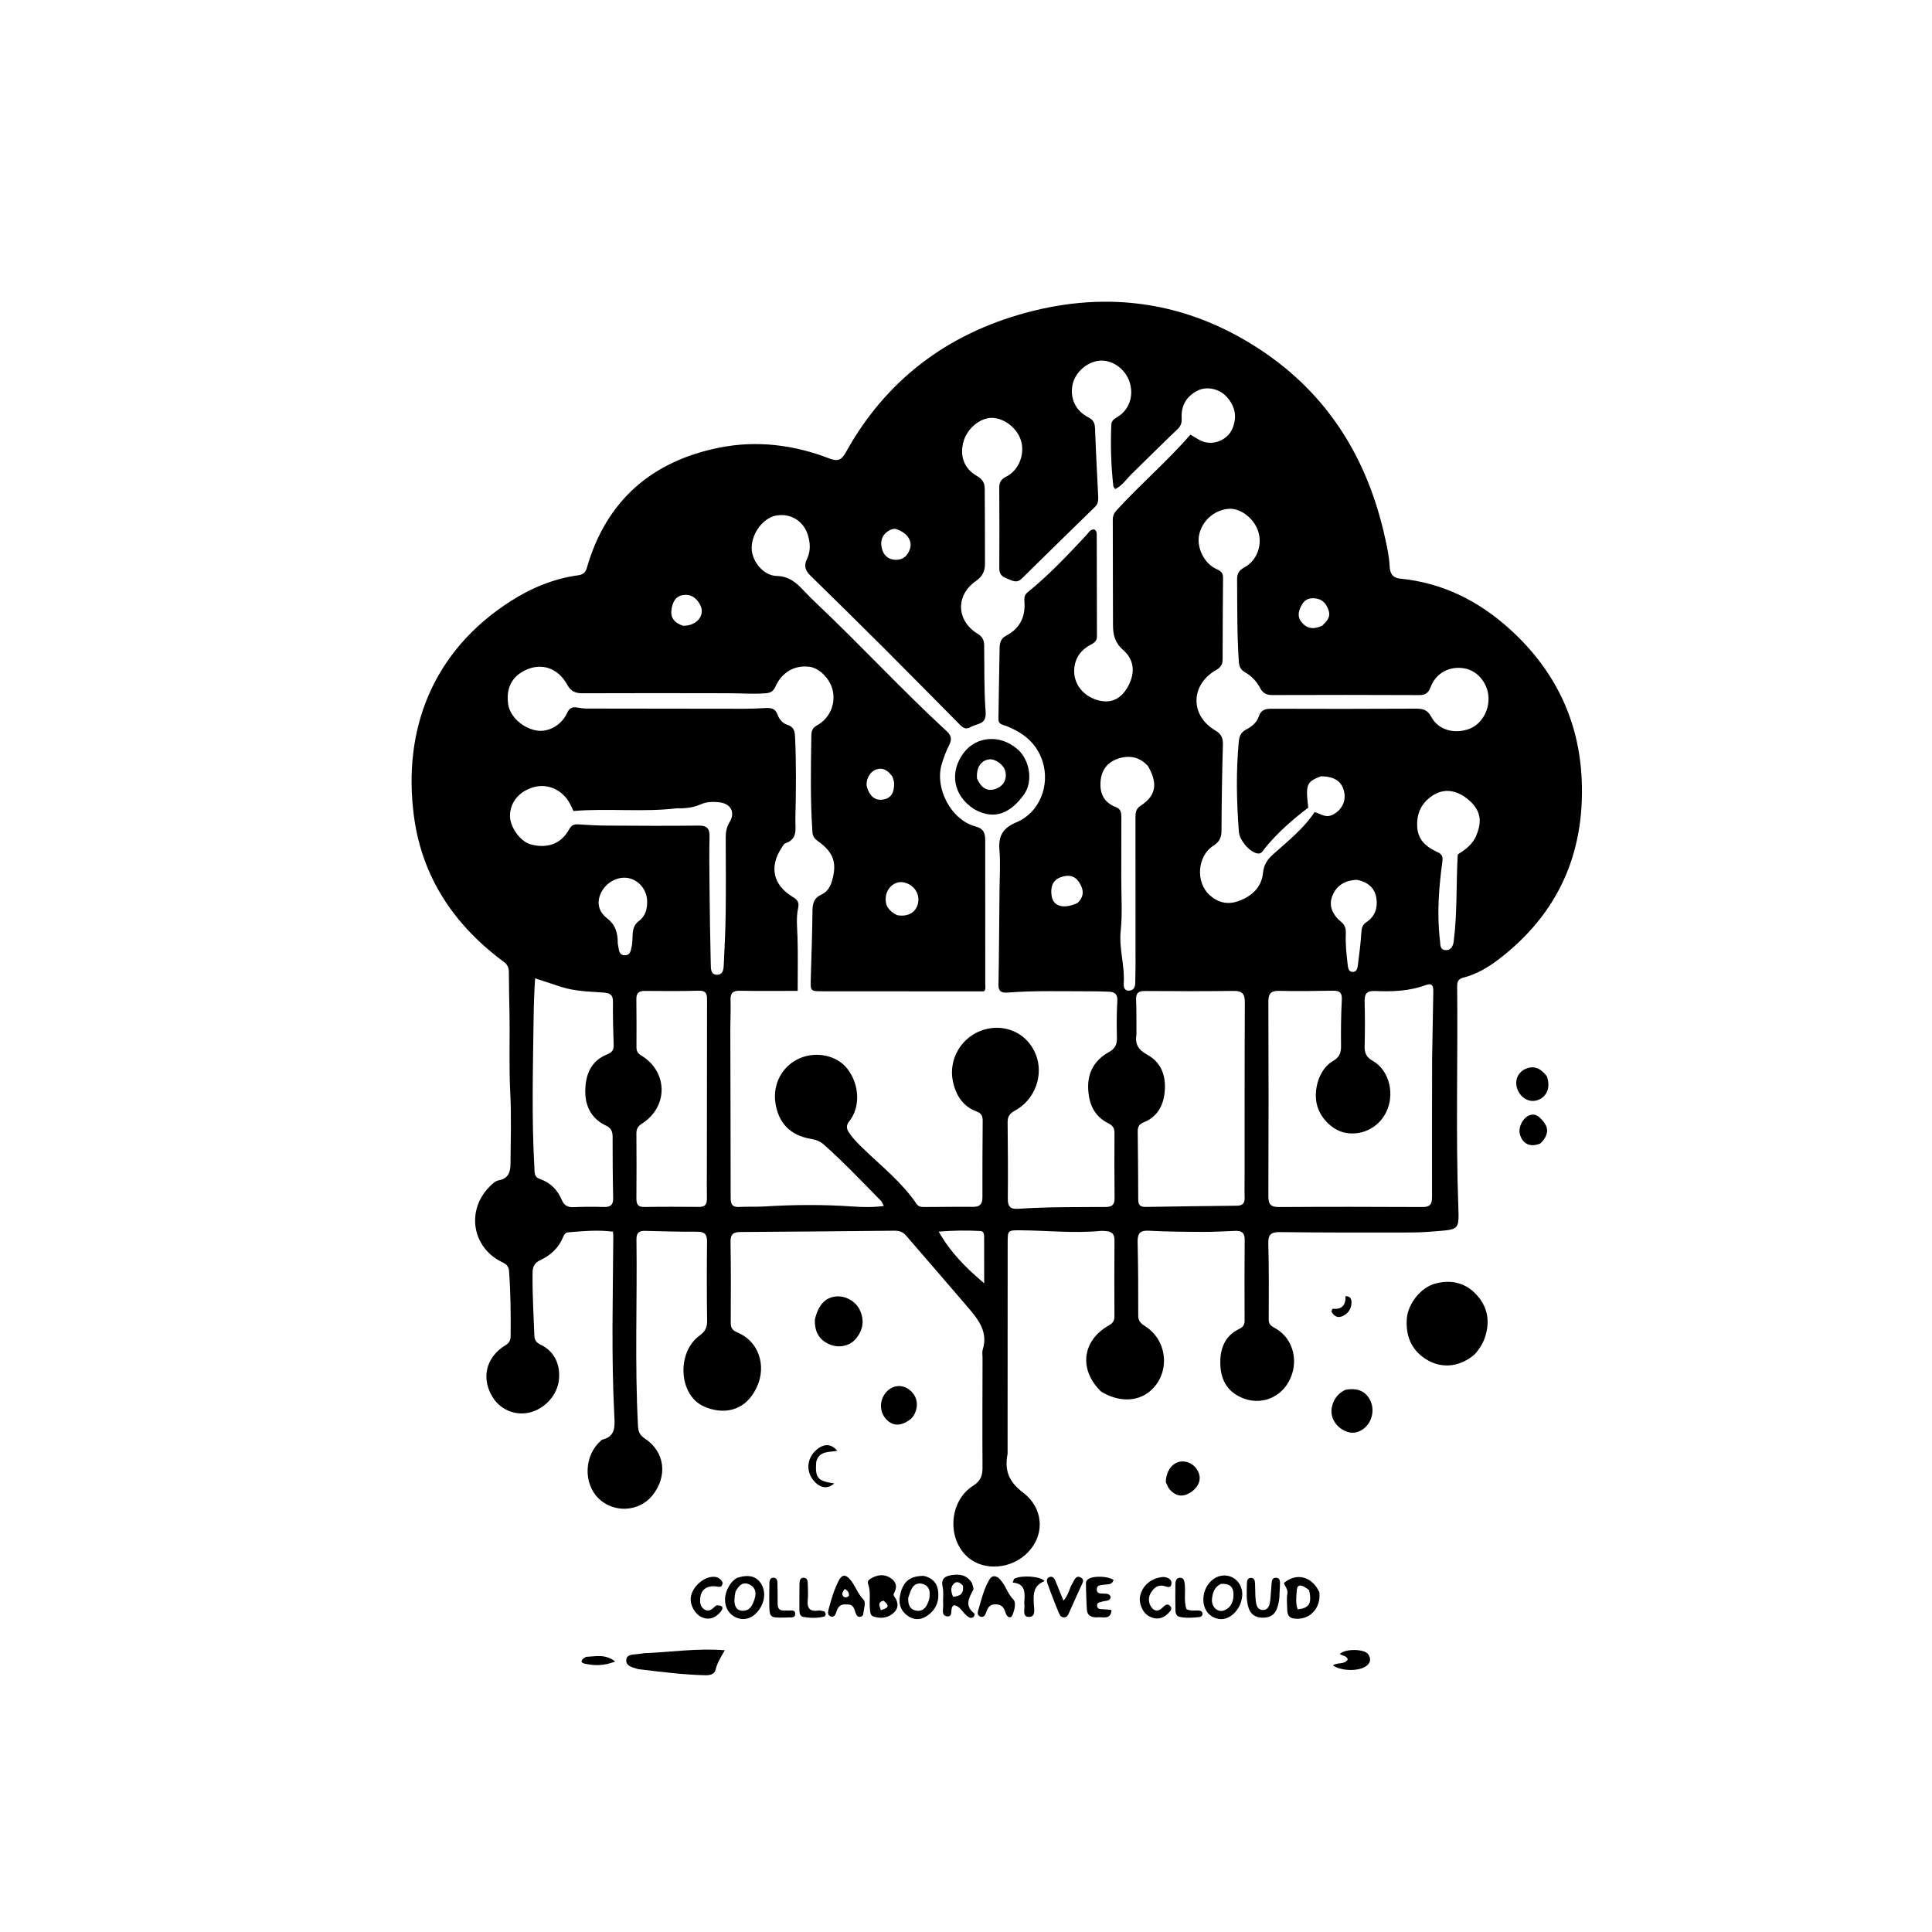 <svg version="1.1" id="Layer_1" xmlns="http://www.w3.org/2000/svg" xmlns:xlink="http://www.w3.org/1999/xlink" x="0px" y="0px"
	 width="100%" viewBox="0 0 1024 1024" enable-background="new 0 0 1024 1024" xml:space="preserve">
<path fill="#000000" opacity="1" stroke="none" 
	d="
M583.576,737.541 
	C571.61,725.874 573.56,710.439 587.781,702.454 
	C589.774,701.335 590.685,700.049 590.675,697.755 
	C590.612,684.256 590.576,670.756 590.696,657.258 
	C590.725,654.003 589.223,652.727 586.29,652.519 
	C585.293,652.448 584.282,652.316 583.296,652.412 
	C569.139,653.78 555.006,652.174 540.862,652.088 
	C534.17,652.048 534.09,652.052 534.083,658.652 
	C534.046,695.786 534.05,732.921 534.041,770.055 
	C534.041,770.222 534.071,770.394 534.04,770.554 
	C532.313,779.328 534.629,785.374 542.476,791.297 
	C552.21,798.646 554.566,812.386 545.011,822.563 
	C536.479,831.649 521.663,832.99 512.908,825.296 
	C501.759,815.497 503.03,795.551 515.73,787.508 
	C519.776,784.946 520.786,782.113 520.754,777.743 
	C520.612,758.411 520.736,739.078 520.769,719.746 
	C520.771,718.246 520.455,716.637 520.882,715.264 
	C523.735,706.1 518.734,699.625 513.408,693.373 
	C502.401,680.45 491.225,667.671 480.164,654.794 
	C478.47,652.823 476.409,652.276 473.946,652.3 
	C446.792,652.566 419.638,652.831 392.483,652.99 
	C388.783,653.012 387.129,654.066 387.196,658.158 
	C387.434,672.487 387.384,686.822 387.307,701.154 
	C387.292,703.924 388.337,705.21 390.899,706.26 
	C401.904,710.771 406.322,723.423 401.345,734.694 
	C395.088,748.864 382.483,749.84 372.759,745.29 
	C359.664,739.162 358.572,716.741 370.798,707.873 
	C373.74,705.74 374.838,703.642 374.789,700.105 
	C374.596,686.108 374.579,672.106 374.745,658.108 
	C374.791,654.176 373.396,652.824 369.534,652.837 
	C360.377,652.869 351.217,652.651 342.062,652.384 
	C338.731,652.286 337.292,653.31 337.34,656.927 
	C337.781,689.911 336.386,722.909 338.154,755.887 
	C338.312,758.833 339.169,760.736 341.716,762.398 
	C352.439,769.398 354.065,782.416 345.7,792.725 
	C338.689,801.367 325.27,802.047 317.226,794.167 
	C309.051,786.161 309.623,771.355 318.403,763.683 
	C318.654,763.464 318.88,763.119 319.167,763.053 
	C326.206,761.456 325.909,756.17 325.62,750.668 
	C323.952,718.859 324.872,687.031 325.057,655.209 
	C325.061,654.56 324.968,653.911 324.887,652.803 
	C316.877,651.783 308.969,652.507 301.068,653.169 
	C299.559,653.296 298.924,654.526 298.388,655.825 
	C296.044,661.506 291.747,665.388 286.342,667.916 
	C283.301,669.339 282.325,671.279 282.278,674.516 
	C282.118,685.689 282.818,696.824 283.225,707.974 
	C283.32,710.571 284.501,711.725 286.689,712.781 
	C293.694,716.161 297.147,723.107 296.233,731.388 
	C295.35,739.39 288.976,746.547 280.895,748.608 
	C273.614,750.464 265.835,747.508 261.618,741.281 
	C254.747,731.134 257.3,719.376 267.94,712.992 
	C269.978,711.77 270.618,710.318 270.644,708.145 
	C270.781,696.649 270.644,685.165 269.806,673.688 
	C269.617,671.104 268.343,670.029 266.171,668.984 
	C250.152,661.273 246.939,641.442 259.573,628.85 
	C261.003,627.424 262.54,625.902 264.499,625.55 
	C269.647,624.624 270.556,620.911 270.581,616.714 
	C270.657,604.215 271.098,591.689 270.45,579.223 
	C269.703,564.887 270.309,550.573 270.022,536.253 
	C269.882,529.257 269.736,522.26 269.712,515.263 
	C269.703,512.916 269.021,511.268 267.023,509.793 
	C240.767,490.404 223.616,464.926 219.364,432.415 
	C213.389,386.724 229.185,345.127 270.747,318.57 
	C281.515,311.69 293.496,306.66 306.439,304.908 
	C309.195,304.535 310.34,303.413 311.107,300.762 
	C321.443,265.026 345.812,244.25 381.595,237.196 
	C401.145,233.342 420.802,235.735 439.528,242.984 
	C443.906,244.679 446.019,243.886 448.216,239.914 
	C469.447,201.53 501.938,177.072 543.813,165.745 
	C587.637,153.89 629.4,160.005 667.631,185.104 
	C704.089,209.039 725.1,243.51 734.245,285.681 
	C735.266,290.391 736.281,295.091 736.521,299.955 
	C736.691,303.389 737.661,306.248 742.194,306.693 
	C764.738,308.908 783.998,318.643 800.518,333.712 
	C823.977,355.107 837.055,381.643 838.354,413.619 
	C839.94,452.649 825.658,484.393 794.556,508.289 
	C788.861,512.665 782.682,516.362 775.647,518.15 
	C772.888,518.851 772.301,520.348 772.327,522.788 
	C772.748,561.943 771.518,601.106 772.963,640.255 
	C773.006,641.421 773.045,642.587 773.062,643.754 
	C773.159,650.309 772.112,651.615 765.499,652.211 
	C759.699,652.733 753.873,653.224 748.056,653.241 
	C724.891,653.312 701.724,653.311 678.561,653.043 
	C673.883,652.989 672.089,654.079 672.226,659.084 
	C672.595,672.555 672.52,686.039 672.45,699.518 
	C672.435,702.36 674.256,703.031 676.166,704.135 
	C685.766,709.683 688.727,722.343 682.915,732.563 
	C677.471,742.137 665.914,745.313 656.076,739.791 
	C648.816,735.716 646.589,728.819 646.791,721.129 
	C646.98,713.935 649.726,707.777 656.644,704.453 
	C658.734,703.448 659.68,702.306 659.669,699.949 
	C659.601,685.617 659.58,671.283 659.703,656.951 
	C659.734,653.332 658.005,652.261 654.791,652.386 
	C648.966,652.612 643.138,652.953 637.313,652.928 
	C627.823,652.887 618.322,652.803 608.848,652.31 
	C604.108,652.064 602.867,653.915 602.966,658.308 
	C603.259,671.302 603.335,684.303 603.29,697.301 
	C603.279,700.354 604.906,701.601 607.137,703.045 
	C619.197,710.847 620.325,728.307 609.465,737.408 
	C602.718,743.063 592.805,743.205 583.576,737.541 
M529.762,472.499 
	C529.794,465.17 530.332,457.798 529.718,450.523 
	C529.081,442.973 531.571,438.824 538.805,435.8 
	C551.024,430.692 556.647,416.154 552.564,403.515 
	C549.422,393.788 542.295,388.275 533.196,384.741 
	C531.412,384.049 529.144,383.96 529.194,381.118 
	C529.417,368.63 529.541,356.141 529.806,343.654 
	C529.863,340.982 530.326,338.475 533.219,336.963 
	C540.27,333.278 543.491,327.316 542.99,319.352 
	C542.864,317.364 542.717,315.487 544.635,313.942 
	C555.948,304.826 565.852,294.247 575.76,283.676 
	C576.943,282.414 577.774,280.503 579.928,280.617 
	C581.319,281.286 581.291,282.52 581.294,283.667 
	C581.337,301.498 581.343,319.328 581.401,337.159 
	C581.408,339.475 580.325,340.552 578.267,341.613 
	C573.088,344.283 569.79,348.588 569.367,354.581 
	C568.837,362.089 573.684,368.586 581.349,370.969 
	C588.055,373.053 593.444,371.016 597.197,364.977 
	C601.768,357.62 601.599,349.972 595.348,344.568 
	C590.969,340.782 589.937,336.473 589.914,331.42 
	C589.828,312.757 589.859,294.094 589.799,275.43 
	C589.793,273.469 590.434,271.991 591.768,270.53 
	C604.326,256.777 618.505,244.612 630.964,230.378 
	C632.769,231.429 634.551,232.622 636.462,233.551 
	C642.609,236.537 650.577,233.399 653.177,227.211 
	C655.883,220.773 654.609,215.126 650.012,210.151 
	C646.281,206.111 639.702,204.565 634.833,206.997 
	C628.991,209.914 625.94,214.84 626.305,221.57 
	C626.426,223.802 626.037,225.636 624.222,227.367 
	C616.031,235.176 608.035,243.19 599.922,251.081 
	C597.101,253.825 594.96,257.33 591.048,259.229 
	C590.667,258.577 590.125,258.056 590.062,257.482 
	C588.877,246.704 588.568,235.894 589.019,225.062 
	C589.108,222.932 590.609,222.009 592.256,221.017 
	C598.435,217.294 600.999,209.985 598.804,202.768 
	C596.748,196.008 590.194,190.979 583.624,191.122 
	C576.816,191.269 570.037,196.904 568.526,203.669 
	C566.916,210.884 570.015,217.75 576.819,221.173 
	C579.445,222.495 580.29,224.179 580.391,227.015 
	C580.822,239.145 581.482,251.267 582.075,263.391 
	C582.168,265.289 581.936,267.116 580.533,268.491 
	C567.562,281.201 554.519,293.838 541.608,306.607 
	C538.654,309.529 536.306,307.537 533.514,306.536 
	C530.707,305.53 529.626,303.982 529.646,301.029 
	C529.738,286.865 529.732,272.699 529.628,258.535 
	C529.607,255.673 530.57,254.015 533.198,252.701 
	C539.634,249.484 543.016,241.66 541.416,234.548 
	C539.87,227.678 532.95,221.783 526.085,221.489 
	C519.776,221.218 512.772,226.85 510.742,233.828 
	C508.494,241.549 510.914,248.364 517.813,252.29 
	C520.666,253.914 521.914,255.932 521.925,259.036 
	C521.973,272.365 522.119,285.695 522.059,299.024 
	C522.042,302.726 520.727,305.527 517.199,307.997 
	C506.321,315.612 506.927,329.044 518.15,335.901 
	C520.635,337.419 521.588,339.238 521.627,341.949 
	C521.794,353.776 521.511,365.64 522.41,377.413 
	C522.929,384.207 517.789,383.376 514.493,385.342 
	C511.248,387.279 509.549,384.892 507.714,383.046 
	C494.444,369.696 481.265,356.255 467.944,342.957 
	C455.21,330.244 442.365,317.642 429.506,305.055 
	C426.807,302.414 425.938,299.881 427.738,296.199 
	C429.786,292.009 429.483,287.385 427.998,283.038 
	C425.54,275.844 418.803,271.973 411.483,273.242 
	C404.475,274.456 398.254,282.739 398.403,290.659 
	C398.532,297.523 404.586,305.105 411.666,305.27 
	C417.999,305.419 421.8,308.581 425.613,312.637 
	C427.895,315.063 430.244,317.433 432.664,319.721 
	C456.153,341.919 478.067,365.72 501.84,387.626 
	C504.111,389.718 504.622,391.782 503.164,394.688 
	C501.531,397.945 500.206,401.404 499.155,404.898 
	C495.273,417.806 504.101,434.573 516.982,438.013 
	C521.536,439.229 522.189,441.756 522.185,445.576 
	C522.161,470.905 522.211,496.234 522.209,521.563 
	C522.209,522.993 522.625,524.606 521.454,525.438 
	C517.961,525.438 514.818,525.439 511.674,525.438 
	C486.511,525.425 461.348,525.419 436.185,525.396 
	C429.537,525.389 429.544,525.366 429.72,518.979 
	C430.056,506.833 430.526,494.689 430.631,482.542 
	C430.665,478.624 431.585,475.86 435.347,474.149 
	C438.177,472.863 439.876,470.476 440.818,467.385 
	C443.798,457.616 442.006,451.854 433.577,445.871 
	C431.806,444.614 430.769,443.374 430.612,441.098 
	C429.43,423.952 429.767,406.796 430.038,389.637 
	C430.075,387.29 430.783,385.71 433.056,384.449 
	C439.643,380.795 442.858,373.484 441.437,366.307 
	C440.194,360.026 434.488,354.106 428.997,353.399 
	C421.266,352.405 414.41,356.239 410.993,363.917 
	C409.863,366.455 408.436,367.25 405.773,367.452 
	C399.27,367.945 392.796,367.442 386.31,367.433 
	C360.498,367.395 334.685,367.327 308.873,367.445 
	C304.991,367.463 302.633,366.529 300.593,362.83 
	C295.689,353.935 286.973,351.193 278.552,355.153 
	C271.276,358.575 268.127,364.769 269.344,373.26 
	C270.282,379.805 277.11,386.05 284.6,387.213 
	C290.822,388.18 297.653,384.331 300.622,377.823 
	C301.724,375.407 303.145,374.547 305.657,374.97 
	C307.457,375.273 309.289,375.543 311.108,375.548 
	C335.594,375.612 360.079,375.645 384.565,375.642 
	C391.393,375.642 398.241,375.774 405.043,375.311 
	C408.44,375.081 410.83,375.22 412.152,378.867 
	C413.015,381.248 414.814,383.371 417.238,384.123 
	C420.912,385.261 421.266,387.701 421.417,390.989 
	C422.078,405.305 421.9,419.602 421.568,433.924 
	C421.443,439.295 423.075,444.629 416.191,447 
	C415.398,447.274 414.871,448.455 414.322,449.283 
	C407.561,459.47 409.724,469.206 420.388,475.525 
	C422.837,476.976 423.615,478.562 423.038,481.196 
	C421.882,486.472 422.553,491.78 422.708,497.106 
	C422.978,506.354 422.783,515.617 422.783,525.187 
	C412.438,525.187 402.296,525.314 392.16,525.12 
	C388.471,525.049 387.093,526.266 387.213,529.991 
	C387.389,535.482 387.07,540.986 387.081,546.485 
	C387.138,575.98 387.27,605.476 387.263,634.971 
	C387.263,638.321 388.187,639.918 391.792,639.711 
	C396.278,639.453 400.795,639.723 405.279,639.445 
	C420.756,638.486 436.219,638.384 451.698,639.455 
	C457.085,639.828 462.513,639.981 468.435,639.197 
	C467.7,637.837 467.461,637.007 466.929,636.465 
	C457.012,626.361 447.256,616.095 436.672,606.661 
	C434.543,604.764 432.104,604.022 429.465,603.561 
	C418.803,601.701 412.483,595.146 410.956,584.336 
	C409.531,574.252 414.844,564.711 424.047,560.828 
	C432.934,557.078 443.608,559.458 449.055,566.404 
	C455.532,574.663 456.182,586.647 450.183,594.222 
	C448.298,596.602 448.646,598.278 450.074,600.418 
	C452.222,603.638 454.971,606.293 457.728,608.961 
	C467.403,618.325 478.103,626.709 485.739,638.033 
	C486.993,639.894 488.861,639.744 490.662,639.741 
	C498.994,639.728 507.327,639.556 515.657,639.651 
	C519.289,639.693 520.723,638.292 520.707,634.634 
	C520.648,621.137 520.754,607.638 520.848,594.141 
	C520.865,591.75 520.295,590.109 517.737,589.166 
	C510.291,586.421 506.602,580.516 505.043,573.071 
	C502.562,561.224 509.812,549.24 521.493,545.759 
	C533.018,542.325 544.574,547.809 548.974,558.8 
	C553.342,569.71 548.625,582.913 537.87,588.696 
	C535.056,590.209 534.032,591.855 534.06,594.85 
	C534.187,608.345 534.315,621.844 534.162,635.338 
	C534.115,639.492 535.524,640.98 539.653,640.696 
	C555.117,639.632 570.618,639.821 586.107,639.725 
	C589.61,639.703 590.783,638.347 590.746,634.965 
	C590.618,623.467 590.628,611.968 590.699,600.47 
	C590.715,597.963 589.743,596.506 587.521,595.412 
	C579.726,591.572 576.962,584.66 576.741,576.543 
	C576.512,568.133 580.42,561.694 587.646,557.689 
	C590.945,555.859 592.061,553.734 591.988,550.188 
	C591.852,543.694 591.778,537.175 592.209,530.702 
	C592.449,527.094 591.005,525.755 587.854,525.62 
	C583.863,525.448 579.863,525.397 575.868,525.401 
	C562.043,525.415 548.212,524.986 534.402,526.063 
	C531.577,526.283 529.138,526.06 529.214,521.971 
	C529.513,505.816 529.588,489.657 529.762,472.499 
M759.055,560.597 
	C759.265,549.114 759.491,537.631 759.672,526.147 
	C759.713,523.541 759.802,520.602 755.718,522.113 
	C746.933,525.365 737.797,525.641 728.63,525.251 
	C724.329,525.068 723.169,526.869 723.274,530.839 
	C723.482,538.661 723.5,546.497 723.28,554.318 
	C723.177,558.001 724.078,560.29 727.579,562.265 
	C735.781,566.89 739.057,578.325 735.476,587.713 
	C731.973,596.899 722.668,602.188 713.121,600.42 
	C706.105,599.12 699.365,592.264 697.853,584.889 
	C696.125,576.463 699.705,566.239 706.41,562.424 
	C709.869,560.457 710.825,558.133 710.777,554.432 
	C710.673,546.277 710.755,538.105 711.19,529.963 
	C711.398,526.077 709.993,525.017 706.399,525.086 
	C696.91,525.266 687.411,525.395 677.925,525.175 
	C673.477,525.073 672.246,526.744 672.263,531.027 
	C672.399,565.335 672.403,599.643 672.259,633.95 
	C672.241,638.249 673.456,639.788 677.9,639.759 
	C703.213,639.593 728.529,639.617 753.843,639.751 
	C757.801,639.772 759.021,638.387 759.007,634.515 
	C758.919,610.201 759.022,585.887 759.055,560.597 
M602.337,548.335 
	C601.509,553.351 603.273,556.409 608.028,558.993 
	C615.696,563.159 618.167,570.548 617.275,579.036 
	C616.506,586.359 613.17,592.087 606.11,594.888 
	C603.543,595.906 602.993,597.465 603.018,599.832 
	C603.147,611.829 603.273,623.827 603.288,635.826 
	C603.292,638.59 604.344,639.745 607.124,639.699 
	C623.276,639.437 639.43,639.223 655.584,639.051 
	C658.525,639.02 659.792,637.78 659.693,634.796 
	C659.561,630.8 659.669,626.797 659.671,622.798 
	C659.685,592.3 659.628,561.802 659.788,531.305 
	C659.811,526.789 658.418,525.139 653.788,525.204 
	C638.126,525.423 622.458,525.354 606.793,525.249 
	C603.384,525.226 601.995,526.329 602.157,529.884 
	C602.421,535.707 602.297,541.547 602.337,548.335 
M700.108,411.449 
	C692.488,414.364 691.93,415.781 693.409,428.079 
	C684.922,434.49 677.113,441.388 670.445,449.528 
	C669.329,450.891 668.644,452.859 666.22,452.3 
	C662.024,451.334 656.973,445.272 656.635,440.901 
	C655.404,424.942 655.083,408.997 656.58,393.024 
	C656.864,389.997 657.877,388.054 660.481,386.668 
	C663.47,385.077 666.11,383.053 667.228,379.641 
	C668.28,376.428 670.491,375.636 673.761,375.649 
	C699.253,375.753 724.746,375.733 750.238,375.602 
	C753.974,375.583 756.515,376.048 758.585,379.924 
	C762.245,386.775 770.352,389.103 778.166,386.535 
	C784.896,384.323 789.492,376.876 788.909,369.125 
	C788.357,361.792 782.943,355.439 776.242,354.262 
	C768.287,352.864 761.113,356.606 758.21,364.279 
	C756.974,367.547 755.266,368.429 751.977,368.414 
	C726.149,368.295 700.321,368.305 674.493,368.393 
	C671.484,368.403 669.421,367.546 667.999,364.838 
	C666.105,361.231 663.402,358.298 659.822,356.276 
	C657.581,355.01 656.769,353.241 656.593,350.604 
	C655.626,336.128 655.81,321.64 655.685,307.152 
	C655.659,304.107 656.638,302.291 659.39,300.836 
	C666.183,297.244 669.252,288.953 666.859,281.581 
	C664.616,274.669 657.455,269.216 651.24,269.686 
	C643.591,270.263 637.071,276.041 635.543,283.595 
	C634.187,290.297 638.25,298.596 644.54,301.504 
	C646.66,302.484 648.264,303.35 648.237,306.088 
	C648.094,320.583 648.058,335.08 648.008,349.576 
	C648,352.139 646.987,353.759 644.623,355.099 
	C630.922,362.862 630.626,379.222 644.105,387.134 
	C647.31,389.016 648.267,391.122 648.162,394.717 
	C647.719,409.868 647.487,425.027 647.421,440.184 
	C647.404,443.886 646.388,446.178 643.087,448.279 
	C634.507,453.742 633.591,467.672 641.164,474.459 
	C645.554,478.393 650.669,479.676 656.458,477.576 
	C663.627,474.976 668.68,470.219 669.435,462.581 
	C669.881,458.062 671.897,455.397 674.988,452.625 
	C682.709,445.699 690.94,439.24 696.752,430.417 
	C699.747,431.17 702.305,433.54 705.806,432.069 
	C710.443,430.119 713.331,425.492 712.573,420.515 
	C711.665,414.558 707.735,411.482 700.108,411.449 
M296.877,522.897 
	C292.675,521.513 288.473,520.13 283.605,518.526 
	C283.13,526.363 282.898,533.421 282.809,540.527 
	C282.481,566.643 281.747,592.756 283.24,618.862 
	C283.382,621.335 282.967,623.807 286.24,624.922 
	C291.733,626.793 295.535,630.697 297.766,636.007 
	C298.971,638.873 300.852,639.953 303.946,639.821 
	C309.265,639.596 314.603,639.543 319.922,639.724 
	C323.482,639.846 325.075,638.757 324.987,634.939 
	C324.738,624.123 324.711,613.301 324.695,602.481 
	C324.691,599.721 323.931,597.881 321.192,596.595 
	C313.384,592.929 310.055,586.159 310.209,577.954 
	C310.367,569.528 313.195,562.22 321.916,558.802 
	C324.167,557.919 325.354,556.598 325.259,553.945 
	C324.985,546.295 324.79,538.635 324.881,530.982 
	C324.926,527.204 323.341,526.371 319.838,526.085 
	C312.41,525.481 304.853,525.545 296.877,522.897 
M374.659,616.5 
	C374.689,588.001 374.716,559.502 374.752,531.003 
	C374.756,527.923 375.112,524.959 370.34,525.093 
	C360.848,525.359 351.344,525.301 341.847,525.206 
	C338.689,525.174 337.246,526.271 337.287,529.53 
	C337.391,538.028 337.393,546.528 337.341,555.027 
	C337.329,557.09 338.059,558.328 339.871,559.424 
	C354.075,568.015 354.311,586.551 340.296,595.52 
	C338.205,596.858 337.289,598.255 337.307,600.706 
	C337.393,612.205 337.416,623.706 337.309,635.204 
	C337.28,638.292 338.119,639.78 341.526,639.724 
	C351.19,639.565 360.858,639.604 370.524,639.683 
	C373.522,639.707 374.717,638.461 374.671,635.499 
	C374.577,629.5 374.653,623.5 374.659,616.5 
M358.813,428.417 
	C340.61,430.586 322.296,428.309 303.946,429.841 
	C303.299,428.499 302.7,427.134 302,425.822 
	C298.319,418.918 290.745,415.3 283.635,417.021 
	C275.536,418.98 270.369,424.912 270.306,432.324 
	C270.253,438.405 275.817,446.087 281.338,447.556 
	C290.244,449.927 297.545,447.147 301.642,439.575 
	C302.769,437.494 304.121,436.787 306.401,436.935 
	C311.544,437.268 316.699,437.557 321.851,437.587 
	C338,437.682 354.151,437.774 370.297,437.584 
	C374.722,437.532 376.166,439.153 376.069,443.406 
	C375.876,451.892 375.961,460.387 376.05,468.876 
	C376.2,483.021 376.37,497.166 376.727,511.306 
	C376.78,513.426 376.731,516.617 379.961,516.639 
	C383.328,516.662 383.514,513.631 383.628,511.14 
	C384.038,502.168 384.515,493.193 384.625,484.215 
	C384.791,470.731 384.703,457.244 384.643,443.759 
	C384.63,440.85 385.162,438.255 386.717,435.708 
	C389.85,430.574 387.359,425.894 381.241,425.235 
	C377.917,424.877 374.568,424.912 371.418,426.305 
	C367.685,427.955 363.778,428.544 358.813,428.417 
M608.501,406.083 
	C603.932,401.002 598.274,400.069 592.131,402.273 
	C587.03,404.104 584.017,407.971 583.395,413.434 
	C582.634,420.114 584.824,425.268 591.457,427.791 
	C594.253,428.854 594.357,431.014 594.344,433.46 
	C594.288,444.119 594.316,454.778 594.294,465.437 
	C594.274,474.764 594.958,484.167 593.992,493.396 
	C593.006,502.824 596.25,511.793 595.6,521.09 
	C595.493,522.605 595.666,525.155 598.347,525.052 
	C601.181,524.943 601.718,522.87 601.712,520.467 
	C601.705,517.803 601.853,515.138 601.853,512.474 
	C601.86,486.16 601.859,459.846 601.832,433.531 
	C601.829,430.991 601.853,428.839 604.487,427.113 
	C612.637,421.774 613.863,415.534 608.501,406.083 
M781.843,444.228 
	C785.905,435.643 784.925,429.624 778.565,424.097 
	C772.262,418.619 765.385,417.675 759.349,421.628 
	C753.415,425.515 750.801,431.02 751.148,438.18 
	C751.468,444.756 755.376,448.407 760.7,451.062 
	C762.962,452.19 765.009,452.705 764.521,456.317 
	C762.627,470.339 761.505,484.427 763.227,498.581 
	C763.483,500.689 763.085,503.353 766.087,503.58 
	C769.015,503.801 770.17,501.425 770.479,499.045 
	C772.442,483.896 771.728,468.65 772.638,452.878 
	C775.485,450.987 779.265,448.801 781.843,444.228 
M719.22,466.329 
	C712.627,466.555 708.197,469.511 706.074,475.099 
	C704.318,479.723 705.846,484.513 710.819,488.589 
	C712.919,490.31 713.417,492.31 713.309,494.731 
	C713.063,500.24 713.64,505.699 714.28,511.156 
	C714.479,512.85 714.653,514.853 716.621,515.116 
	C719.112,515.449 719.491,513.14 719.718,511.4 
	C720.468,505.645 721.2,499.874 721.552,494.085 
	C721.697,491.699 722.196,490.081 724.28,488.714 
	C728.809,485.744 730.29,481.105 729.512,476.073 
	C728.705,470.849 725.292,467.543 719.22,466.329 
M327.418,499.957 
	C327.529,500.612 327.649,501.265 327.75,501.921 
	C328.09,504.123 328.439,506.49 331.395,506.313 
	C334.202,506.145 334.27,503.866 334.803,501.652 
	C335.888,497.144 333.971,491.69 338.532,488.251 
	C342.119,485.546 343.061,481.895 343.002,477.728 
	C342.92,472.004 339.112,466.992 333.746,465.561 
	C328.344,464.122 322.019,467.048 318.992,472.388 
	C316.146,477.41 316.726,482.806 321.683,486.639 
	C326.036,490.004 327.448,494.053 327.418,499.957 
M521.606,655.061 
	C521.544,653.792 521.078,652.54 519.754,652.469 
	C512.718,652.091 505.685,652.108 497.524,652.79 
	C503.855,663.908 511.844,671.885 521.632,680.153 
	C521.632,671.151 521.632,663.552 521.606,655.061 
M475.515,485.058 
	C481.417,486.13 485.826,483.433 486.66,478.239 
	C487.48,473.129 483.857,468.407 478.505,467.611 
	C474.175,466.968 469.968,470.559 469.463,475.562 
	C469.031,479.842 471.017,482.876 475.515,485.058 
M571.079,478.616 
	C574.845,475.141 574.441,471.338 571.85,467.462 
	C569.394,463.788 565.848,463.588 562.148,464.967 
	C557.574,466.671 556.782,470.491 557.378,474.771 
	C558.152,480.323 563.614,482.077 571.079,478.616 
M362.009,331.671 
	C369.326,331.785 374.025,326.06 371.059,320.503 
	C369.119,316.867 366.088,314.646 361.758,315.445 
	C357.627,316.207 356.403,319.732 355.892,323.164 
	C355.29,327.21 357.308,330.11 362.009,331.671 
M474.507,280.304 
	C472.926,280.234 471.57,280.869 470.351,281.767 
	C466.869,284.329 466.448,287.94 467.693,291.616 
	C468.782,294.831 471.321,296.724 474.937,296.711 
	C478.84,296.698 481.11,294.4 482.271,291.018 
	C483.786,286.607 480.695,282.062 474.507,280.304 
M700.82,331.607 
	C703.143,329.384 705.428,327.154 704.16,323.451 
	C703.137,320.466 701.481,318.065 698.202,317.351 
	C695.049,316.664 692.077,317.166 690.287,320.087 
	C688.408,323.156 687.213,326.568 689.898,329.811 
	C692.668,333.157 696.208,333.844 700.82,331.607 
M473.074,411.772 
	C470.958,408.712 468.306,406.52 464.372,407.854 
	C460.76,409.078 458.384,414.103 459.651,417.69 
	C461.01,421.538 463.372,424.508 468.032,423.773 
	C472.732,423.032 473.927,419.538 473.907,415.379 
	C473.902,414.405 473.604,413.433 473.074,411.772 
z"/>
<path fill="#000000" opacity="1" stroke="none" 
	d="
M781.722,717.732 
	C774.385,724.171 765.001,725.625 756.935,721.077 
	C748.429,716.28 744.911,708.581 745.648,698.852 
	C746.223,691.26 752.787,682.538 760.494,680.399 
	C768.543,678.164 776.134,679.56 782.144,685.78 
	C788.526,692.385 789.924,700.279 787.031,708.908 
	C785.966,712.085 784.16,714.91 781.722,717.732 
z"/>
<path fill="#000000" opacity="1" stroke="none" 
	d="
M341.576,876.216 
	C355.733,875.679 369.429,873.469 384.172,874.671 
	C381.764,878.771 380.028,881.666 379.239,885.086 
	C378.702,887.414 376.204,887.975 373.918,887.92 
	C361.961,887.631 350.112,886.118 338.258,884.681 
	C338.096,884.662 337.938,884.595 337.78,884.544 
	C335.116,883.672 331.526,883.067 331.963,879.576 
	C332.32,876.722 335.753,877 338.17,876.671 
	C339.157,876.536 340.147,876.43 341.576,876.216 
z"/>
<path fill="#000000" opacity="1" stroke="none" 
	d="
M431.915,699.31 
	C433.785,691.583 437.357,687.781 443.007,687.153 
	C448.02,686.596 453.52,689.685 455.679,694.249 
	C458.307,699.803 457.47,704.941 453.621,709.562 
	C450.435,713.387 444.856,714.614 439.971,712.654 
	C434.179,710.33 431.646,705.864 431.915,699.31 
z"/>
<path fill="#000000" opacity="1" stroke="none" 
	d="
M713.031,736.647 
	C719.609,735.349 724.254,737.56 726.491,742.766 
	C728.695,747.894 726.99,754.261 722.442,757.477 
	C718.771,760.073 715.017,759.936 711.262,757.545 
	C707.048,754.861 704.886,750.195 705.966,745.59 
	C706.879,741.699 708.962,738.593 713.031,736.647 
z"/>
<path fill="#000000" opacity="1" stroke="none" 
	d="
M482.94,751.933 
	C477.721,756.036 473.48,756.091 469.858,752.384 
	C466.042,748.479 465.951,742.198 469.649,737.933 
	C472.888,734.198 477.805,733.572 481.708,736.399 
	C486.151,739.616 487.215,744.95 484.403,750.068 
	C484.088,750.641 483.606,751.124 482.94,751.933 
z"/>
<path fill="#000000" opacity="1" stroke="none" 
	d="
M474.839,847.464 
	C476.625,851.051 475.447,853.652 472.76,855.576 
	C469.718,857.754 466.21,857.913 462.78,856.707 
	C461.191,856.148 461.226,854.336 461.076,852.831 
	C460.634,848.397 461.682,843.872 460.106,839.491 
	C459.565,837.988 460.756,837.033 461.991,836.376 
	C465.289,834.622 468.676,834.224 471.934,836.316 
	C475.102,838.351 475.725,841.113 473.822,844.465 
	C473.257,845.459 474.073,846.348 474.839,847.464 
M468.294,848.385 
	C464.981,849.19 466.163,851.168 466.89,853.441 
	C469.789,852.416 472.465,851.739 468.294,848.385 
z"/>
<path fill="#000000" opacity="1" stroke="none" 
	d="
M617.904,785.581 
	C618.061,779.8 621.087,775.559 625.261,774.755 
	C629.547,773.93 633.875,776.552 635.431,780.917 
	C636.819,784.807 634.782,788.983 630.167,791.512 
	C626.204,793.683 622.776,792.683 619.948,789.417 
	C619.1,788.438 618.633,787.129 617.904,785.581 
z"/>
<path fill="#000000" opacity="1" stroke="none" 
	d="
M819.862,570.456 
	C821.944,576.301 819.932,581.285 815.13,583.03 
	C810.672,584.649 805.994,582.114 804.189,577.099 
	C802.535,572.504 804.654,567.871 809.309,566.24 
	C813.77,564.676 816.988,566.739 819.862,570.456 
z"/>
<path fill="#000000" opacity="1" stroke="none" 
	d="
M699.287,843.876 
	C700.308,852.529 693.896,859.018 685.797,857.861 
	C682.224,857.351 682.241,854.457 682.206,851.75 
	C682.176,849.437 681.873,847.055 682.316,844.828 
	C682.801,842.397 681.038,840.874 680.516,838.986 
	C687.241,833.418 695.32,835.451 699.287,843.876 
M693.857,842.809 
	C689.79,839.552 687.598,839.534 687.332,842.843 
	C687.062,846.203 686.585,849.695 687.808,853.012 
	C693.96,852.231 695.395,850.03 693.857,842.809 
z"/>
<path fill="#000000" opacity="1" stroke="none" 
	d="
M515.148,839.017 
	C515.511,840.5 516.239,841.915 515.812,842.711 
	C513.516,846.992 511.18,851.071 516.291,855.076 
	C516.884,855.541 516.495,856.755 515.699,857.215 
	C514.502,857.906 513.522,857.234 512.55,856.492 
	C510.159,854.665 508.986,851.258 505.563,850.776 
	C505.168,851.185 504.882,851.386 504.724,851.66 
	C503.744,853.362 505.075,857.034 502.074,856.706 
	C498.641,856.33 500.074,852.766 499.905,850.51 
	C499.669,847.371 500.284,844.094 499.616,841.079 
	C498.625,836.609 500.999,835.337 504.46,834.822 
	C508.593,834.207 512.462,834.682 515.148,839.017 
M510.352,840.35 
	C508.99,838.985 507.28,837.746 505.634,839.296 
	C503.624,841.19 504.018,843.688 505.142,846.305 
	C508.601,846.008 511.006,844.981 510.352,840.35 
z"/>
<path fill="#000000" opacity="1" stroke="none" 
	d="
M390.621,836.299 
	C396.979,834.297 401.041,835.436 403.541,839.637 
	C406.214,844.129 405.214,850.274 401.087,854.711 
	C397.764,858.284 393.436,859.109 389.403,856.937 
	C384.506,854.301 382.863,847.979 385.611,842.152 
	C386.682,839.882 388.088,837.849 390.621,836.299 
M389.844,843.627 
	C388.427,849.893 389.607,853.522 393.312,853.719 
	C397.489,853.941 398.858,850.79 399.919,847.55 
	C400.947,844.412 400.562,841.475 397.385,839.884 
	C394.057,838.218 391.72,839.861 389.844,843.627 
z"/>
<path fill="#000000" opacity="1" stroke="none" 
	d="
M658.148,847.551 
	C657.838,848.758 657.668,849.586 657.328,850.338 
	C654.859,855.794 650.207,858.878 645.775,858.04 
	C641.296,857.193 638.29,853.75 637.856,848.966 
	C637.328,843.156 640.688,837.448 645.529,835.663 
	C652.832,832.971 659.97,839.271 658.148,847.551 
M647.082,839.5 
	C643.629,841.146 642.636,844.347 642.372,847.697 
	C642.047,851.816 645.583,854.904 648.938,853.494 
	C652.821,851.862 653.937,848.329 653.755,844.472 
	C653.586,840.887 651.439,839.149 647.082,839.5 
z"/>
<path fill="#000000" opacity="1" stroke="none" 
	d="
M528.947,836.092 
	C532.859,839.336 533.613,844.285 537.031,847.671 
	C538.764,849.388 537.701,853.509 536.598,856.06 
	C535.657,858.237 533.647,856.949 533.083,855.131 
	C532.235,852.393 531.311,850.424 527.819,850.335 
	C524.212,850.243 523.431,852.469 522.513,855.053 
	C522.05,856.358 521.113,857.453 519.489,856.787 
	C518.187,856.253 518.017,855.001 518.38,853.833 
	C520.097,848.311 521.253,842.582 524.219,837.511 
	C525.234,835.776 526.526,834.628 528.947,836.092 
z"/>
<path fill="#000000" opacity="1" stroke="none" 
	d="
M489.492,835.236 
	C494.616,836.34 496.973,839.483 497.312,844.107 
	C497.71,849.538 495.498,853.85 490.883,856.745 
	C487.39,858.937 483.791,858.545 480.637,856.077 
	C476.577,852.9 476.097,848.539 477.447,843.886 
	C479.206,837.822 482.584,835.354 489.492,835.236 
M481.396,846.812 
	C481.183,850.337 482.142,853.323 486.1,853.722 
	C489.743,854.09 491.279,851.265 492.262,848.307 
	C492.67,847.082 492.787,845.702 492.753,844.4 
	C492.684,841.773 491.265,840.029 488.708,839.422 
	C486.305,838.852 484.447,839.879 483.275,841.95 
	C482.548,843.234 482.116,844.685 481.396,846.812 
z"/>
<path fill="#000000" opacity="1" stroke="none" 
	d="
M448.885,850.411 
	C445.351,849.971 444.029,851.816 443.251,854.485 
	C442.87,855.795 442.112,857.207 440.521,856.811 
	C438.617,856.337 438.741,854.57 439.134,853.106 
	C440.55,847.816 442.042,842.55 444.606,837.658 
	C446.202,834.614 448.057,834.362 450.354,836.899 
	C453.34,840.198 454.48,844.662 457.772,847.948 
	C459.056,849.229 457.76,853.162 457.479,855.871 
	C457.435,856.292 456.564,856.863 456.011,856.948 
	C454.607,857.163 453.94,856.137 453.518,854.993 
	C452.734,852.869 452.549,850.218 448.885,850.411 
M447.726,842.168 
	C446.975,843.367 445.744,844.608 446.927,846.028 
	C447.732,846.996 448.936,846.81 449.908,845.804 
	C450.138,844.231 449.45,843.053 447.726,842.168 
z"/>
<path fill="#000000" opacity="1" stroke="none" 
	d="
M589.13,853.392 
	C588.762,858.649 584.74,856.95 581.905,857.197 
	C579.121,857.44 576.34,856.691 576.076,853.207 
	C575.727,848.576 575.709,843.921 575.557,839.275 
	C575.522,838.179 576.054,837.444 576.982,836.856 
	C579.711,835.125 587.139,835.357 590.204,837.377 
	C589.44,840.221 586.951,839.629 584.969,839.95 
	C583.342,840.213 581.342,840.054 581.317,842.391 
	C581.29,844.858 583.325,844.552 584.951,844.65 
	C586.421,844.739 588.036,844.509 588.7,846.449 
	C588.207,848.906 585.925,848.293 584.344,848.846 
	C583.131,849.27 581.399,849.167 581.474,850.976 
	C581.564,853.124 583.405,852.83 584.863,852.919 
	C586.177,853 587.493,853.064 589.13,853.392 
z"/>
<path fill="#000000" opacity="1" stroke="none" 
	d="
M678.193,844.172 
	C678.226,847.29 677.755,849.894 676.867,852.425 
	C675.584,856.078 672.899,857.465 669.147,857.411 
	C665.336,857.356 662.86,855.681 661.713,852.029 
	C660.439,847.971 660.827,843.798 660.869,839.657 
	C660.885,838.168 661.021,836.356 663.015,836.321 
	C665.032,836.286 665.146,838.075 665.217,839.584 
	C665.357,842.569 665.235,845.58 665.587,848.537 
	C665.838,850.644 666.394,853.17 669.101,853.325 
	C672.117,853.499 672.876,850.992 673.197,848.615 
	C673.573,845.827 673.608,842.995 673.901,840.193 
	C674.083,838.448 673.926,836.034 676.53,836.259 
	C678.752,836.451 678.396,838.627 678.387,840.259 
	C678.38,841.42 678.271,842.582 678.193,844.172 
z"/>
<path fill="#000000" opacity="1" stroke="none" 
	d="
M816.215,606.187 
	C810.915,608.167 807.128,606.32 805.617,601.37 
	C804.437,597.506 807.324,592.028 811.134,590.951 
	C813.789,590.2 815.613,591.719 817.187,593.455 
	C819.241,595.721 820.821,598.254 819.576,601.532 
	C818.923,603.254 817.919,604.761 816.215,606.187 
z"/>
<path fill="#000000" opacity="1" stroke="none" 
	d="
M558.844,849.02 
	C557.529,845.548 556.28,842.459 555.177,839.319 
	C554.728,838.041 554.579,836.53 556.179,835.891 
	C557.743,835.266 558.713,836.31 559.272,837.632 
	C560.692,840.992 562.042,844.383 563.666,848.367 
	C566.365,845.409 566.767,841.824 568.518,839.001 
	C569.522,837.384 570.233,834.742 572.817,836.089 
	C575.08,837.269 573.611,839.257 572.879,840.888 
	C570.903,845.287 568.949,849.697 566.929,854.076 
	C566.323,855.39 565.972,857.107 564.117,857.235 
	C561.918,857.387 561.538,855.464 560.861,854.005 
	C560.161,852.497 559.594,850.927 558.844,849.02 
z"/>
<path fill="#000000" opacity="1" stroke="none" 
	d="
M379.659,850.877 
	C383.656,850.708 383.535,852.558 381.628,854.651 
	C379.127,857.397 376.051,858.831 372.223,857.28 
	C368.504,855.773 365.647,850.88 366.123,846.734 
	C366.729,841.464 372.303,836.133 377.61,835.756 
	C378.979,835.658 380.295,835.866 381.378,836.76 
	C382.433,837.632 383.447,838.704 382.721,840.162 
	C382.081,841.447 380.842,841.037 379.643,840.862 
	C375.116,840.2 371.811,842.323 371.239,846.287 
	C370.875,848.814 370.888,851.452 373.35,853.03 
	C376.013,854.737 377.619,852.518 379.659,850.877 
z"/>
<path fill="#000000" opacity="1" stroke="none" 
	d="
M612.922,836.48 
	C614.594,836.156 615.933,835.694 617.183,835.868 
	C619.279,836.161 621.332,837.325 620.854,839.693 
	C620.361,842.137 618.318,840.861 616.763,840.536 
	C613.674,839.891 611.62,841.66 610.136,843.953 
	C608.591,846.34 608.538,849.123 610.042,851.525 
	C611.727,854.214 613.985,854.271 616.238,851.985 
	C617.332,850.874 618.673,849.699 620.076,851.065 
	C621.8,852.742 620.119,854.169 619.018,855.259 
	C616.069,858.177 612.614,858.59 608.976,856.631 
	C605.456,854.736 603.304,849.356 604.401,845.394 
	C605.597,841.073 608.358,838.179 612.922,836.48 
z"/>
<path fill="#000000" opacity="1" stroke="none" 
	d="
M553.674,838.025 
	C547.615,840.328 547.652,844.995 547.939,850.105 
	C548.08,852.621 549.143,857.017 545.404,857.016 
	C541.463,857.014 543.396,852.645 542.905,850.137 
	C542.842,849.818 542.876,849.476 542.899,849.146 
	C543.234,844.282 543.656,839.377 536.738,838.786 
	C537.263,837.561 537.33,836.885 537.655,836.723 
	C541.584,834.762 551.453,835.38 553.674,838.025 
z"/>
<path fill="#000000" opacity="1" stroke="none" 
	d="
M710.117,876.698 
	C712.687,873.736 723.236,873.855 725.21,876.81 
	C726.695,879.031 726.507,881.235 724.277,882.948 
	C720.383,885.938 710.98,885.82 706.487,882.714 
	C708.804,880.87 712.547,882.5 714.356,879.539 
	C713.694,877.52 711.716,877.657 710.117,876.698 
z"/>
<path fill="#000000" opacity="1" stroke="none" 
	d="
M628.816,852.838 
	C631.161,854.088 633.352,853.418 635.478,853.613 
	C636.374,853.695 637.155,854.06 637.319,854.98 
	C637.532,856.17 636.778,856.949 635.702,857.073 
	C632.237,857.473 628.737,857.68 625.295,856.999 
	C623.586,856.661 623.026,855.106 623.001,853.542 
	C622.928,848.895 622.901,844.246 622.984,839.601 
	C623.011,838.101 623.396,836.352 625.252,836.227 
	C627.512,836.075 627.729,838.006 627.928,839.673 
	C628.44,843.948 627.384,848.3 628.816,852.838 
z"/>
<path fill="#000000" opacity="1" stroke="none" 
	d="
M437.042,854.159 
	C437.97,855.471 437.713,856.599 436.641,856.858 
	C433.052,857.726 429.367,857.626 425.76,856.999 
	C424.019,856.696 423.704,854.983 423.698,853.419 
	C423.681,848.758 423.677,844.096 423.739,839.436 
	C423.759,837.901 424.012,836.158 426.025,836.245 
	C428.004,836.33 428.101,838.121 428.137,839.624 
	C428.205,842.453 428.405,845.308 428.115,848.108 
	C427.654,852.573 429.434,854.271 433.808,853.617 
	C434.754,853.475 435.77,853.804 437.042,854.159 
z"/>
<path fill="#000000" opacity="1" stroke="none" 
	d="
M415.789,853.607 
	C416.51,853.604 416.847,853.558 417.173,853.602 
	C418.817,853.824 421.522,852.744 421.478,855.444 
	C421.437,857.992 418.724,857.039 417.069,857.328 
	C416.746,857.385 416.406,857.342 416.073,857.347 
	C407.814,857.477 407.794,857.477 407.72,849.268 
	C407.689,845.781 407.707,842.292 407.82,838.808 
	C407.865,837.401 408.447,836.074 410.174,836.221 
	C411.578,836.341 412.023,837.577 412.055,838.773 
	C412.154,842.425 412.166,846.079 412.168,849.732 
	C412.17,851.954 412.569,853.776 415.789,853.607 
z"/>
<path fill="#000000" opacity="1" stroke="none" 
	d="
M432.614,774.834 
	C431.988,783.426 433.316,784.944 442.164,786.249 
	C438.942,789.228 435.036,788.865 431.699,785.276 
	C427.009,780.232 427.456,773.001 432.737,768.448 
	C436.626,765.094 440.502,765.038 443.779,768.95 
	C439.412,769.811 434.125,768.825 432.614,774.834 
z"/>
<path fill="#000000" opacity="1" stroke="none" 
	d="
M310.745,878.141 
	C315.779,877.974 320.676,876.482 326.092,880.638 
	C319.83,883.087 314.736,882.832 309.913,881.781 
	C307.034,881.153 308.288,879.256 310.745,878.141 
z"/>
<path fill="#000000" opacity="1" stroke="none" 
	d="
M705.641,695.066 
	C705.916,694.355 706.246,693.619 706.494,693.646 
	C711.332,694.165 713.321,691.667 713.149,686.964 
	C716.083,687.02 716.357,688.881 716.305,690.66 
	C716.211,693.945 714.367,696.312 711.494,697.604 
	C709.059,698.699 707.016,697.692 705.641,695.066 
z"/>
<path fill="#000000" opacity="1" stroke="none" 
	d="
M516.347,428.878 
	C505.249,421.83 503.031,409.314 510.757,399.052 
	C517.556,390.021 530.268,389.172 539.359,397.143 
	C545.84,402.825 547.719,414.271 542.674,421.195 
	C536.085,430.238 527.647,435.312 516.347,428.878 
M517.828,412.628 
	C520.202,417.879 523.375,419.637 527.738,418.118 
	C531.909,416.665 533.903,412.944 532.805,408.659 
	C531.936,405.266 527.406,402.023 524.189,402.49 
	C519.93,403.108 517.407,406.714 517.828,412.628 
z"/>
</svg>